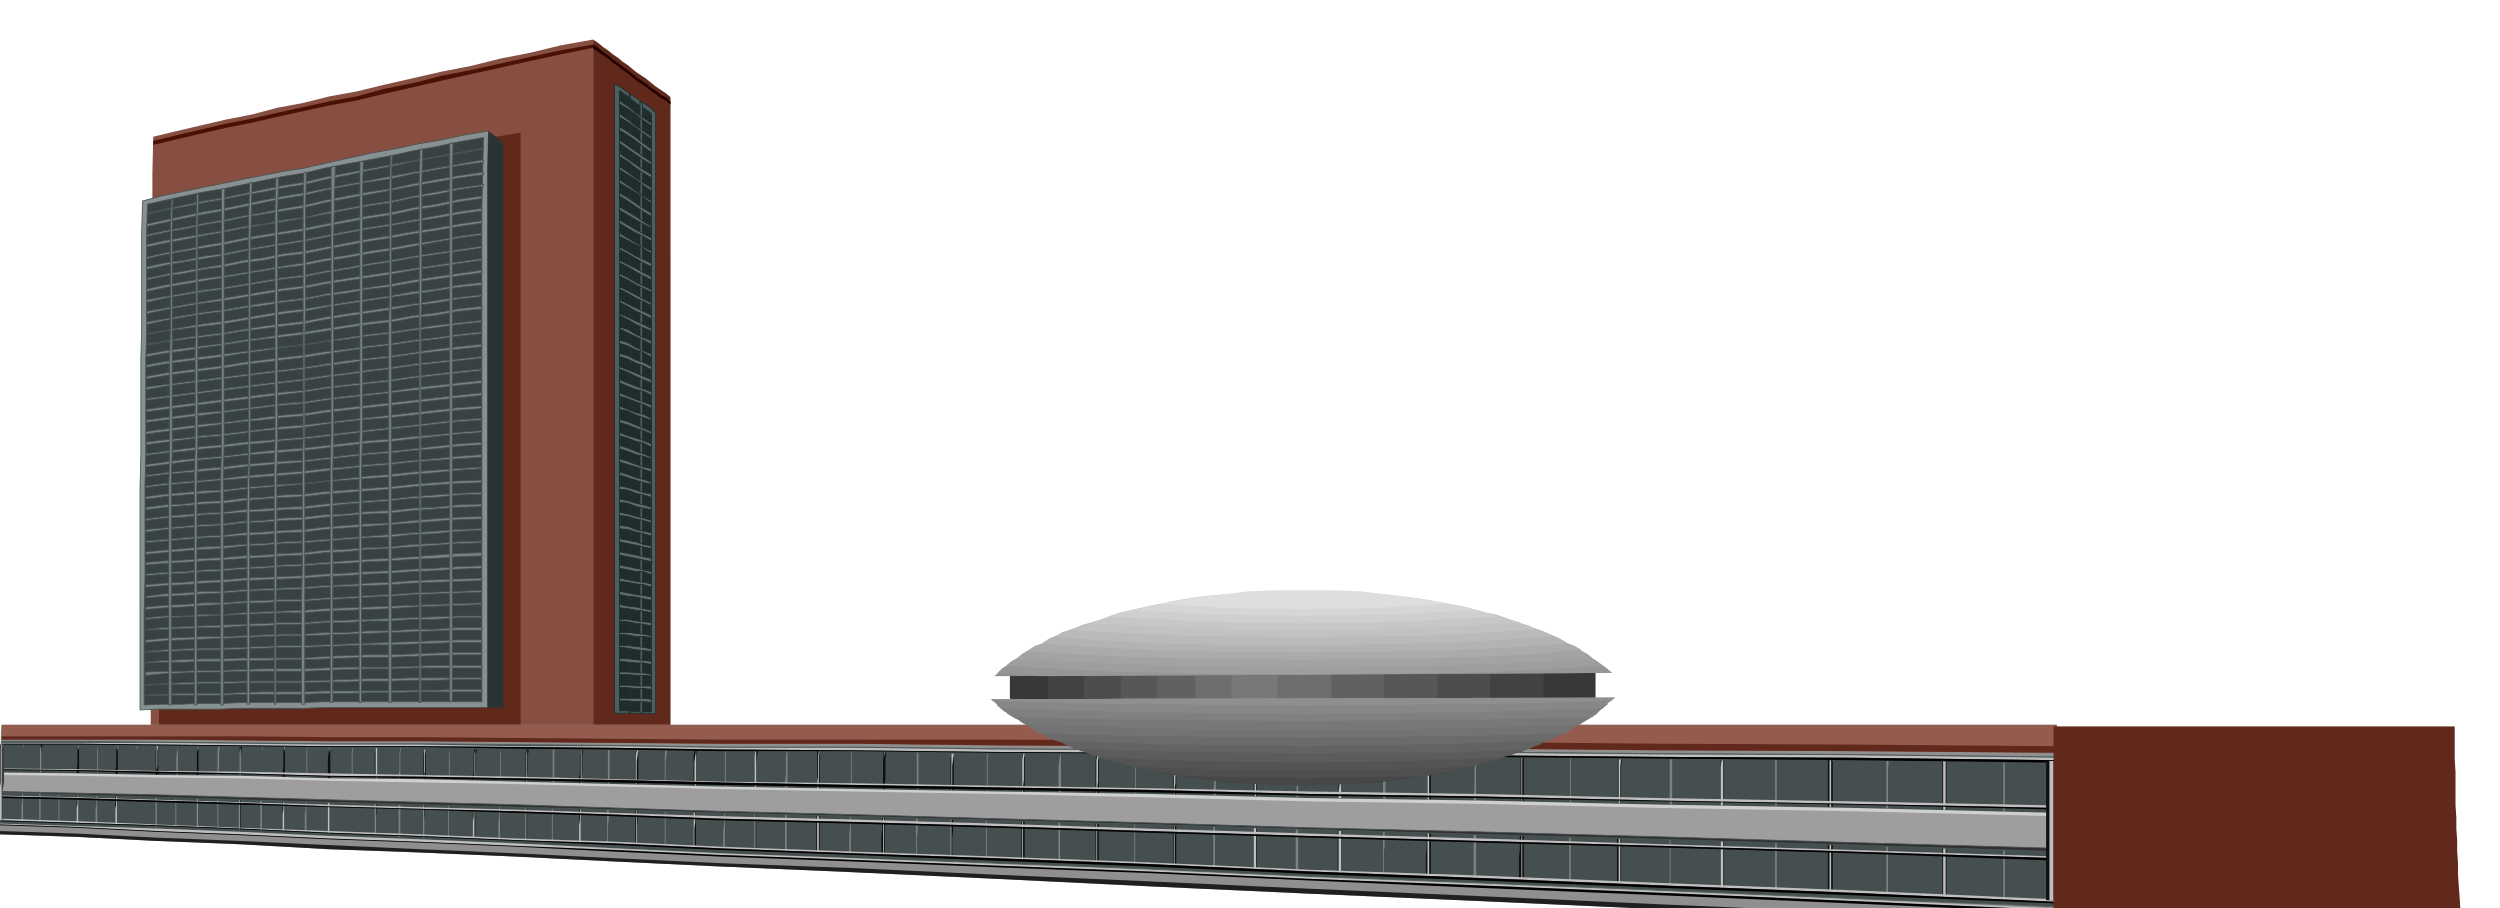 <svg xmlns="http://www.w3.org/2000/svg" width="490.455" height="178.218" fill-rule="evenodd" stroke-linecap="round" preserveAspectRatio="none" viewBox="0 0 3035 1103"><style>.pen1{stroke:none}.brush3{fill:#61291c}.pen2{stroke:#475252;stroke-width:1;stroke-linejoin:round}.brush6{fill:#788282}.pen3{stroke:none}.brush9{fill:#4d5e5e}.pen4{stroke:#1c2e2e;stroke-width:1;stroke-linejoin:round}.brush12{fill:#8f8f8f}.brush14{fill:gray}.pen7{stroke:none}.brush15{fill:#0f0f0f}.brush16{fill:#bfbfbf}.brush17{fill:#9e9e9e}.brush19{fill:#cfcfcf}.brush22{fill:#000}.brush23{fill:#404040}.brush30{fill:#787878}</style><path d="m186 166 29-7 30-7 30-7 31-6 30-8 32-6 32-8 33-6 33-8 35-8 35-8 36-7 36-9 36-7 37-9 39-7v843H183V754l1-45V573l1-45V211l1-45z" class="pen1" style="fill:#874f42"/><path d="m186 171 29-7 30-7 30-7 31-6 30-7 32-7 32-7 33-6 33-9 35-7 35-9 36-7 36-8 36-8 37-8 39-7v4l-39 8-37 8-36 8-36 8-36 8-35 8-35 8-33 8-33 6-32 7-32 7-30 7-31 6-30 7-30 7-29 7v-5z" class="pen1" style="fill:#4a1205"/><path d="m196 247 24-6 25-4 25-6 26-4 25-6 26-5 27-5 27-5 27-6 28-5 28-6 30-5 28-6 30-6 30-6 30-5v722H217l-24 1V603l1-39V444l1-39V286l1-39z" class="pen1 brush3"/><path d="m173 244 23-6 24-5 24-5 25-5 24-5 26-5 25-5 26-4 26-6 27-6 27-6 28-5 28-6 29-5 28-6 30-5-1 43v657H395l-26 1h-78l-25 1h-73l-23 1V590l1-38V435l1-38V282l1-38z" class="pen2" style="fill:#879191"/><path d="m179 248 22-5 23-5 24-5 24-4 24-5 24-5 25-5 25-4 25-6 26-5 27-5 27-5 27-6 28-5 28-6 29-5-1 42-1 43v600H394l-25 1h-75l-24 1h-25l-24 1h-23l-23 1V741l1-38V589l1-37V437l1-38V285l1-37z" class="pen2" style="fill:#384242"/><path d="m179 260 22-5 23-4 24-5 24-4 24-5 24-4 25-5 25-4 25-6 26-5 27-6 27-5 27-6 28-5 28-5 29-5v-1l-29 5-28 5-28 5-27 5-27 5-27 5-26 5-25 6-25 4-25 5-24 5-24 5-24 4-24 5-23 5-22 5v1zm-1 15 23-5 23-5 24-5 24-4 24-5 24-5 25-5 25-4 25-6 26-5 27-5 27-4 27-6 28-5 28-5 29-4v-3l-29 5-28 5-28 5-27 5-27 5-27 5-26 5-25 5-25 4-25 5-24 5-24 5-24 4-24 5-23 5-23 5v3zm0 12 23-5 23-4 24-5 24-4 24-5 24-4 25-4 25-4 25-6 26-5 27-5 27-5 27-5 28-5 28-5 29-4v-3l-29 4-28 5-28 5-27 6-27 4-27 5-26 5-25 6-25 4-25 5-24 4-24 5-24 4-24 5-23 4-23 5v2zm0 13 23-5 23-4 24-5 24-4 24-5 24-4 25-4 25-4 25-5 26-5 27-5 27-4 27-6 28-4 28-6 29-4v-2l-29 4-28 5-28 5-27 6-27 4-27 5-26 5-25 6-25 3-25 5-24 3-24 5-24 4-24 4-23 4-23 5v3zm0 14 23-5 23-4 24-4 24-4 24-5 24-4 25-4 25-4 25-5 26-5 27-5 27-4 27-6 27-4 28-6 28-4v-3l-28 4-28 6-27 4-27 6-27 4-27 5-26 5-25 5-25 4-25 4-24 4-24 5-24 4-24 5-23 4-23 5v2zm0 13 23-5 23-4 24-4 24-4 24-5 24-4 25-4 25-4 25-5 26-5 27-5 27-4 27-5 27-4 28-5 28-4v-3l-28 4-28 5-27 5-27 5-27 4-27 5-26 5-25 5-25 4-25 4-24 4-24 5-24 3-24 5-23 3-23 5v3zm0 13 23-5 23-3 24-5 24-3 24-5 24-3 24-5 26-3 25-5 26-5 27-5 27-4 27-5 27-4 28-5 28-4v-3l-28 4-28 5-27 4-27 5-27 4-27 5-26 5-25 5-26 3-24 5-24 3-24 5-24 4-24 4-23 4-23 5v2zm0 14 23-5 23-4 24-4 24-4 24-4 24-4 24-4 26-3 25-5 26-4 27-5 27-4 27-5 27-5 28-5 28-4v-2l-28 4-28 5-27 4-27 5-27 4-27 5-26 4-25 5-26 4-24 4-24 4-24 4-24 3-24 4-23 4-23 5v3zm0 13 23-5 23-4 24-4 24-3 24-4 24-4 24-4 26-3 25-5 26-4 27-5 27-4 27-5 27-4 28-4 28-4v-2l-28 4-28 4-27 4-27 5-27 4-27 5-26 4-25 5-26 3-24 4-24 4-24 4-24 3-24 4-23 4-23 4v3zm0 14 23-5 23-4 24-4 24-3 24-4 24-4 24-4 26-3 25-5 26-4 27-4 27-4 27-5 27-4 28-4 28-4v-2l-28 4-28 4-27 4-27 4-27 4-27 4-26 4-25 5-26 3-24 4-24 4-24 4-24 4-24 4-23 4-23 4v3zm0 13 23-5 23-4 24-4 24-3 24-4 24-3 24-4 26-3 25-5 26-3 27-5 27-3 27-5 27-4 28-4 28-4v-3l-28 4-28 4-27 4-27 5-27 4-27 4-26 4-25 5-26 3-24 3-24 4-24 4-24 3-24 4-23 4-23 4v3zm0 12 23-4 23-3 24-3 24-3 24-4 24-4 24-4 26-3 25-5 26-4 27-4 27-4 27-4 27-4 27-4 29-3v-3l-28 3-28 5-27 3-27 5-27 4-27 4-26 4-25 4-26 3-24 4-24 4-24 4-24 3-24 4-23 4-23 4v1zm0 13 23-4 23-3 24-3 24-3 24-4 24-3 24-3 26-3 25-5 26-4 27-4 27-4 27-5 27-3 27-5 29-3v-2l-29 3-27 4-27 4-27 4-27 4-27 4-26 4-25 5-26 3-24 3-24 4-24 4-24 3-24 3-23 4-23 4v1zm0 14 22-4 23-3 24-4 24-3 24-4 24-3 25-3 26-3 25-4 26-4 27-4 27-3 27-5 27-3 27-5 29-3v-3l-29 3-27 5-27 3-27 5-27 3-27 4-26 4-25 4-26 3-25 4-24 3-24 4-24 3-24 3-23 3-22 4v3zm0 13 22-4 23-3 24-3 24-3 24-4 24-3 25-4 26-3 25-4 26-3 27-4 27-3 27-4 27-3 27-4 29-3v-2l-29 3-27 3-27 4-27 4-27 3-27 4-26 4-25 4-26 3-25 3-24 3-24 3-24 3-24 3-23 3-22 4v3zm0 14 22-4 23-3 24-3 24-3 24-4 24-3 25-3 26-3 25-4 26-4 27-4 27-3 27-4 27-3 27-4 29-3v-2l-29 3-27 4-27 3-27 4-27 3-27 4-26 3-25 4-26 3-25 3-24 3-24 4-24 3-24 3-23 3-22 4v3zm0 13 22-4 23-3 24-3 24-3 24-3 24-3 25-3 26-3 25-4 26-3 27-4 27-3 27-4 27-3 27-3 29-3v-3l-29 3-27 3-27 4-27 4-27 3-27 3-26 4-25 4-26 3-25 3-24 3-24 3-24 3-24 3-23 3-22 3v3zm0 13 22-3 23-3 24-3 24-3 24-3 24-3 25-3 26-3 25-4 26-3 27-4 27-3 27-4 27-3 27-3 29-3v-2l-29 3-27 3-27 3-27 4-27 3-27 4-26 3-25 4-26 3-25 3-24 3-24 3-24 3-24 3-23 3-22 3v2zm0 14 22-3 23-3 24-3 24-3 24-3 24-3 25-3 26-3 25-4 26-3 27-3 27-3 27-4 27-3 27-3 29-3v-2l-29 3-27 3-27 3-27 4-27 3-27 3-26 3-25 4-26 2-25 3-24 3-24 3-24 3-24 3-23 3-22 3v3zm-1 13 23-3 23-3 24-3 24-3 24-3 24-3 25-3 25-2 26-4 26-3 27-3 27-3 27-3 27-3 27-3 29-3v-3l-29 3-27 3-27 3-27 4-27 3-27 3-26 3-26 4-25 2-25 3-24 3-24 3-24 2-24 3-23 3-22 3-1 1v2zm0 14 23-3 23-3 24-3 24-3 24-3 24-2 25-3 25-2 26-4 26-3 27-3 27-3 27-3 27-3 27-3 29-3v-3l-29 3-27 3-27 3-27 3-27 3-27 3-26 3-26 4-25 2-25 3-24 3-24 3-24 2-24 3-23 3-23 3v3zm0 13 23-3 23-3 24-3 24-2 24-3 24-3 25-2 25-2 26-4 26-3 27-3 27-2 27-3 27-3 27-3 29-2v-3l-29 2-27 3-27 3-27 3-27 3-27 3-26 3-26 3-25 2-25 3-24 3-24 3-24 2-24 3-23 2-23 3v3zm0 13 23-3 23-2 24-3 24-2 24-3 24-2 25-3 25-2 26-3 26-3 27-3 27-3 27-3 27-3 27-3 29-2v-2l-29 2-27 3-27 3-27 3-27 3-27 3-26 3-26 3-25 2-25 2-24 2-24 3-24 2-24 3-23 3-23 3v2zm0 14 23-3 23-3 24-3 24-2 24-3 24-2 25-2 25-2 26-3 26-3 27-3 27-2 27-3 27-3 27-3 29-2v-2l-29 2-27 3-27 2-27 3-27 2-27 3-26 3-26 3-25 2-25 2-24 3-24 3-24 2-24 2-23 3-23 3v3zm0 12 23-3 23-2 24-2 24-2 24-3 24-2 25-2 25-2 25-3 26-3 27-3 27-2 27-3 27-2 28-3 29-2v-3l-29 2-28 3-27 3-27 3-27 2-27 3-26 3-25 3-25 1-25 2-24 2-24 3-24 2-24 3-23 2-23 3v2zm0 13 23-3 23-2 24-2 24-2 24-2 24-2 25-2 25-2 25-3 26-3 27-3 27-2 27-3 27-2 28-2 29-2v-3l-29 2-28 3-27 2-27 3-27 2-27 3-26 2-25 3-25 2-25 2-24 2-24 3-24 2-24 2-23 2-23 3v2zm0 14 23-3 23-2 24-2 24-2 24-3 24-2 25-2 25-2 25-3 26-2 27-2 27-2 27-3 27-2 28-3 29-2v-2l-29 2-28 2-27 2-27 3-27 2-27 3-26 3-25 3-25 1-25 2-24 2-24 3-24 1-24 2-23 2-23 3v3zm0 13 23-3 23-2 24-2 24-1 24-3 24-2 25-2 25-1 25-3 26-2 27-2 27-2 27-3 27-2 28-2 29-1v-3l-29 1-28 2-27 2-27 3-27 2-27 2-26 2-25 3-25 1-25 3-24 1-24 3-24 1-24 3-23 1-23 3v3zm0 13 23-3 23-1 24-3 24-1 24-2 24-1 25-2 25-1 25-3 26-3 27-2 27-2 27-3 27-1 28-3 29-1v-2l-29 1-28 2-27 2-27 3-27 2-27 2-26 2-25 3-25 1-25 2-24 1-24 3-24 1-24 2-23 2-23 3v2zm0 14 23-3 23-2 24-2 24-1 24-3 24-1 24-2 26-1 25-3 26-2 27-2 27-1 27-3 27-2 28-2 29-1v-3l-29 1-28 3-27 1-27 3-27 1-27 3-26 1-25 3-26 1-24 3-24 1-24 3-24 1-24 2-23 2-23 2v3zm0 13 23-2 23-2 24-2 24-1 24-2 24-1 24-2 26-1 25-3 26-2 27-2 27-2 27-2 27-2 28-2 29-1v-3l-29 1-28 2-27 2-27 3-27 1-27 2-26 2-25 3-26 1-24 2-24 1-24 3-24 1-24 2-23 2-23 2v2zm0 14 23-2 23-2 24-2 24-1 24-3 24-1 24-2 26-1 25-2 26-2 27-2 27-1 27-3 27-1 28-3 29-1v-2l-29 1-28 2-27 2-27 2-27 2-27 2-26 2-25 2-26 1-24 2-24 1-24 2-24 1-24 2-23 2-23 2v3zm0 13 23-2 23-1 24-2 24-1 24-2 24-1 24-2 26-1 25-3 26-1 27-3 27-1 27-2 27-2 28-2 29-1v-2l-29 1-28 2-27 1-27 3-27 1-27 2-26 1-25 3-26 1-24 2-24 1-24 2-24 1-24 2-23 1-23 2v3zm0 13 23-2 23-1 24-2 24-1 24-2 24-1 24-2 26-1 25-2 26-1 27-2 27-1 27-2 27-1 28-2 29-1v-4l-29 1-28 2-27 2-27 2-27 1-27 2-26 2-25 2-26 1-24 2-24 1-24 2-24 1-24 2-23 1-23 2v2zm0 14 23-2 23-1 24-2 24-1 24-2 24-1 24-1 26-1 25-2 26-1 27-2 27-1 27-2 27-1 28-2 29-1v-3l-29 1-28 2-27 1-27 2-27 1-27 2-26 1-25 2-26 1-24 1-24 1-24 2-24 1-24 2-23 1-23 2v3zm0 13 23-2 23-1 24-2 24-1 24-2 24-1 24-1 26-1 25-2 26-1 27-1 27-1 27-2 27-1 28-1 29-1v-3l-29 1-28 1-27 1-27 2-27 1-27 2-26 1-25 2-26 1-24 1-24 1-24 2h-24l-24 2-23 1-23 3v2zm0 14 23-2 23-1 24-2 24-1 24-2h24l24-2h26l25-2 26-1 27-2 27-1 27-2 27-1 28-1 29-1v-2l-29 1-28 1-27 1-27 2-27 1-27 2-26 1-25 2h-26l-24 1-24 1-24 2h-24l-24 2-23 1-23 2v3zm0 12 23-2 23-1 24-1 24-1 24-1 24-1 24-1h26l25-2 26-1 27-1 27-1 27-2 27-1 28-1 29-1v-2l-29 1-28 1-27 1-27 1-27 1-27 1-26 1-25 2-26 1-24 1-24 1-24 2h-24l-24 2h-23l-23 2v2zm0 13 23-1 23-1 24-1h24l24-2h24l24-2h26l25-2h26l27-2h27l27-2h27l28-2h29v-2h-29l-28 1-27 1-27 1-27 1-27 1-26 1-25 2h-26l-24 1-24 1-24 1-24 1-24 1-23 1-23 2v1zm0 15 23-2 23-1 24-1 24-1 24-1 24-1 24-1h26l25-1 26-1 27-1 27-1 27-1 27-1 28-1h29v-3h-29l-28 2h-27l-27 2h-27l-27 2h-26l-25 2h-26l-24 1-24 1-24 1h-24l-24 1-23 1-23 2v3zm0 12 22-1 23-1 24-1h24l24-1 24-1 25-1h26l25-1 26-1 27-1h27l27-1 27-1 28-1h29v-3h-29l-28 1-27 1-27 1-27 1-27 1-26 1-25 1h-26l-25 1-24 1-24 1h-24l-24 1-23 1-22 2v1zm0 13 22-1h23l24-1h24l24-1h24l25-1h26l25-1 26-1 27-1h27l27-1 27-1 28-1h29v-3h-29l-28 1-27 1-27 1h-27l-27 1-26 1-25 2h-75l-24 1h-24l-24 1-23 1-22 2v1zm0 15 22-2 23-1 24-1h24l24-1h75l25-1 26-1 27-1h27l27-1h84v-3h-57l-27 1-27 1h-54l-26 1-25 1h-51l-24 1-24 1h-24l-24 1h-23l-22 1v4zm0 12 22-1h23l24-1h24l24-1h75l25-1h26l27-1h27l27-1h27l28-1h29v-2h-84l-27 1h-27l-27 1-26 1-25 1h-75l-24 1h-24l-24 1-23 1-22 1v1zm-2 13 23-1h72l24-1h75l25-1h26l27-1h27l27-1h84v-3h-29l-28 1h-27l-27 1h-80l-25 1h-51l-24 1-24 1h-49l-23 1-23 1v1z" class="pen2 brush6"/><path d="m611 174-9-8-9-7-1 43v657h19V174z" class="pen3" style="fill:#293333"/><path d="m208 243 1-2h1l-1 38v269l-1 38v270h-3V586l1-38V433l1-38V280l1-37zm31-7 1-1 1-1-1 38v273l-1 38v273h-3V583l1-38V428l1-38V274l1-38zm30-7h4l-1 39v273l-1 39v276h-3V580l1-39V229zm34-5v-2h3l-1 39-1 40v238l-1 39v277h-3V617l1-39 1-39V263l1-39zm32-7 1-1h2l-1 39v280l-1 39v120l-1 39v122h-2V574l1-39V256l1-39zm34-7 1-1h2l-1 39v121l-1 40v446h-4V732l1-40V571l1-39V250l1-40zm33-6 2-2h3l-1 40-1 41v245l-1 40v285h-3V568l1-40V204zm35-8h4l-1 40v288l-1 41v288h-3V565l1-41V196zm37-7h2l-1 41v623h-3V395l1-41V230l1-41zm36-7 1-1h2l-1 41v126l-1 42v463h-2V223l1-41zm36-8h4l-1 42v636h-3V174z" class="pen2 brush6"/><path d="m814 118-6-5-6-4-6-4-5-4-6-5-6-4-6-4-5-4-6-5-6-4-6-5-6-4-6-5-6-4-6-5-6-4v843h94V118z" class="pen3 brush3"/><path d="m814 123-6-5-6-3-6-5-5-3-6-5-6-4-6-4-5-4-6-5-6-4-6-5-6-4-6-5-6-4-6-5-6-4v5l6 4 6 4 6 4 6 5 6 4 6 5 6 4 6 5 5 4 6 4 6 4 6 5 5 3 6 5 6 3 6 5v-4z" class="pen3" style="fill:#240000"/><path d="m746 102 6 3 7 5 6 4 7 5 6 4 6 4 6 4 6 6v730l-6-1h-44V102z" class="pen4 brush9"/><path d="m752 110 10 7 10 8 9 6 10 7v726h-19l-10-1h-10V110z" class="pen4" style="fill:#212b2b"/><path d="m764 114 1 1v751h-1V114zm13 9 1 1 2 1v741h-3V123z" class="pen4 brush9"/><path d="m752 122 10 7 10 8 9 6 10 7v3l-10-7-9-7-10-7-10-6v-4zm0 16 10 7 10 8 9 6 10 7v3l-10-7-9-7-10-7-10-6v-4zm0 16 10 6 10 7 9 7 10 7v4l-10-7-9-7-10-7-10-6v-4zm0 16 10 7 10 7 9 6 10 7v3l-10-6-9-6-10-7-10-7v-4zm0 16 10 7 10 7 9 6 10 6v4l-10-6-9-6-10-8-10-6v-4zm0 16 10 7 10 7 9 6 10 6v4l-10-7-9-7-10-6-10-6v-4zm0 16 10 7 10 7 9 6 10 6v3l-10-7-9-6-10-6-10-6v-4zm0 16 10 6 10 7 9 6 10 6v4l-10-6-9-6-10-7-10-6v-4zm0 17 10 6 10 6 9 6 10 6v2l-10-5-9-5-10-6-10-6v-4zm0 16 10 6 10 6 9 5 10 5v4l-10-6-9-4-10-6-10-6v-4zm0 16 10 6 10 6 9 5 10 5v3l-10-6-9-5-10-5-10-5v-4zm0 17 10 5 10 6 9 4 10 5v4l-10-5-9-5-10-6-10-5v-3zm0 16 10 5 10 5 9 5 10 5v4l-10-5-9-5-10-6-10-5v-3zm0 16 10 5 10 6 9 4 10 5v3l-10-5-9-4-10-6-10-5v-3zm0 16 10 5 10 5 9 5 10 5v3l-10-5-9-4-10-6-10-5v-3zm0 16 10 5 10 5 9 4 10 5v4l-10-5-9-4-10-6-10-5v-3zm0 17 10 4 10 5 9 4 10 5v3l-10-4-9-4-10-6-10-5v-2zm0 16 10 3 10 6 9 4 10 4v4l-10-5-9-4-10-5-10-5v-2zm0 16 10 3 10 6 9 4 10 4v4l-10-6-9-3-10-5-10-3v-4zm0 16 10 3 10 5 9 3 10 5v4l-10-5-9-3-10-5-10-3v-4zm0 16 10 4 10 4 9 4 10 4v4l-10-4-9-4-10-5-10-4v-3zm0 16 10 4 10 4 9 3 10 4v4l-10-5-9-2-10-4-10-4v-4zm0 16 10 4 10 4 9 3 10 4v4l-10-5-9-3-10-4-10-3v-4zm0 16 10 4 10 4 9 2 10 5v2l-10-3-9-3-10-5-10-2v-4zm0 16 10 3 10 4 9 4 10 4v3l-10-4-9-3-10-4-10-3v-4zm0 16 10 4 10 3 9 3 10 4v4l-10-5-9-2-10-4-10-3v-4zm0 16 10 3 10 4 9 3 10 4v2l-10-3-9-2-10-4-10-3v-4zm0 16 10 3 10 4 9 3 10 2v4l-10-3-9-3-10-3-10-3v-4zm0 16 10 3 10 4 9 2 10 4v2l-10-2-9-3-10-3-10-3v-4zm0 17 10 2 10 3 9 3 10 2v4l-10-3-9-2-10-4-10-1v-4zm0 16 10 2 10 3 9 2 10 3v3l-10-2-9-2-10-4-10-1v-4zm0 16 10 2 10 3 9 2 10 3v3l-10-3-9-2-10-3-10-1v-4zm0 16 10 1 10 4 9 2 10 2v4l-10-3-9-2-10-3-10-1v-4zm0 16 10 2 10 2 9 3 10 2v3l-10-2-9-2-10-2-10-2v-4zm0 16 10 2 10 2 9 2 10 2v4l-10-2-9-2-10-2-10-2v-4zm0 16 10 2 10 2 9 2 10 2v4l-10-4h-9l-10-2-10-2v-4zm0 16 10 2 10 2 9 1 10 2v4l-10-3-9-1-10-2-10-1v-4zm0 16 10 2 10 2 9 1 10 2v4l-10-2-9-2-10-1-10-2v-4zm0 16 10 2 10 1 9 2 10 2v3l-10-2-9-1-10-2-10-1v-4zm0 18h10l10 2 9 1 10 1v4l-10-2-9-1-10-2-10-1v-2zm0 16h10l10 1 9 1 10 2v2l-10-1h-9l-10-2-10-1v-2zm0 16h10l10 1 9 1 10 2v3l-10-1-9-1-10-2-10-1v-2zm0 16h10l10 1 9 1 10 1v4l-10-2h-9l-10-1-10-1v-3zm0 16h10l10 1h9l10 2v2l-10-1h-9l-10-1h-10v-3zm0 16h10l10 1h19v4l-10-1h-9l-10-1h-10v-3zm0 16h29l10 1v4l-10-1h-9l-10-1h-10v-3z" class="pen4" style="fill:#616b6b"/><path d="M2 880h2495v247l-248-12-233-11-221-10-207-9-196-9-184-9-173-8-162-7-127-6-121-6-117-5-111-4-107-6-101-4-98-5-92-3v-26l1-8v-25l1-8v-58l1-8z" class="brush12" style="stroke:none"/><path d="M2 900h92l97 1 102 1 106 1h110l117 1 121 1 127 2h162l173 2 184 1 196 2 207 1 221 2 233 1 247 3v182l-248-10-233-10-221-9-207-8-196-9-184-7-173-6-162-6-127-6-121-6-117-5-110-4-107-5-102-4-97-3-93-3v-20l1-6v-18l1-6v-44l1-6z" style="stroke:#545e5e;stroke-width:1;stroke-linejoin:round;fill:#454f4f"/><path d="M26 997v-18l1-6v-17l1-5v-47h1l-1 5v88h-2zm45 1v-40l1-5v-42l1-5-1 5v87h-1zm45 3v-18l1-6v-18l1-6v-42l1-5v47l-1 6v42h-2zm49 1v-42l1-6v-48h1l-1 6v42l-1 6v42zm48 2v-43l1-6v-36l1-6 1-6v48l-1 6-1 6v37h-1zm51 2v-93l1-6h2l-1 6v19l-1 6v68h-1zm52 3v-39l1-6 1-6v-51h1l-1 6v96h-2zm54 1v-20l1-6v-19l1-6v-46l1-6v52l-1 6v45h-2zm57 3v-99l1-6h1l-1 6v47l-1 6v46zm57 3v-75l1-6v-21l1-6h1l-1 6v102h-2zm60 2v-49l1-6v-47l1-6v53l-1 6v49h-1zm61 2v-22l1-6v-21l1-6v-49l1-6v55l-1 6v49h-2zm65 2v-50l1-6v-56h2v56l-1 6-1 8v42h-1zm67 3v-50l1-6v-58h2v58l-1 6v21l-1 7v22h-1zm70 3V918l1-7h2l-1 7-1 7v103h-1zm71 2v-22l1-7v-23l1-7v-59h1v59l-1 7v52h-2zm75 4v-85l1-7v-23l1-7h1v61l-1 7v54h-2zm78 3v-24l1-7v-24l1-7v-61h1v61l-1 7v55h-2zm81 4v-57l1-7v-63h2v63l-1 7v25l-1 7v25h-1zm85 3v-58l1-7v-64h1v64l-1 7v58h-1zm88 2V932l1-9 1-7h1v65l-1 8v59l-1-1-1-1zm92 4v-59l1-8v-67h1v67l-1 8v59h-1zm96 4v-94l1-8v-26l1-8h1v68l-1 8v60h-2zm100 4v-61l1-8v-71h2v140h-3zm106 4V928l1-9h2v72l-1 8v27l-1 9v27h-1zm110 6V966l1-9v-28l1-9h1v148h-3zm116 4v-66l1-9v-77l1 2v150h-2zm122 5V922h3v78l-1 9-1 9v59h-1zm128 6V923h2v160h-2zm135 5V924h3l-1 9v155h-2zm142 5V926h2v167h-2z" class="pen7 brush14"/><path d="M49 998v-42l1-5v-36l1-6 1-5h-3v47l-1 5v42h1z" class="pen7 brush15"/><path d="M48 998v-42l1-5v-42l1-5v47l-1 5v42h-1z" class="pen7 brush16"/><path d="M95 1000v-42l1-5v-47h-1l-1 5v18l-1 6v65h2z" class="pen7 brush15"/><path d="M93 1000v-19l1-5v-18l1-5v-47h1l-1 5v89h-2z" class="pen7 brush16"/><path d="M142 1001v-42l1-5v-48h-1l-1 6v18l-1 6v65h2z" class="pen7 brush15"/><path d="M140 1001v-18l1-6v-18l1-5v-48h1l-1 6v89h-2z" class="pen7 brush16"/><path d="M190 1004v-37l1-6 1-6v-49h-2l-1 6v92h1z" class="pen7 brush15"/><path d="M189 1004v-43l1-6v-49h2l-1 6v18l-1 6v68h-1z" class="pen7 brush16"/><path d="M240 1005v-44l1-6v-48h-1l-1 6v92h1z" class="pen7 brush15"/><path d="M239 1005v-44l1-6v-48h1l-1 6v92h-1z" class="pen7 brush16"/><path d="M292 1008v-89l1-6 1-6h-3v50l-1 6v45h2z" class="pen7 brush15"/><path d="M290 1008v-45l1-6v-44l1-6v50l-1 6v45h-1z" class="pen7 brush16"/><path d="M345 1009v-45l1-6v-51h-1l-1 6v19l-1 6v71h2z" class="pen7 brush15"/><path d="M343 1009v-20l1-6v-19l1-6v-51h1l-1 6v96h-2z" class="pen7 brush16"/><path d="M400 1012v-47l1-6v-51h-1l-1 6-1 6v92h2z" class="pen7 brush15"/><path d="M398 1012v-40l1-7 1-6v-51h1l-1 6v98h-2z" class="pen7 brush16"/><path d="M456 1014v-21l1-6v-20l1-6v-53h-2l-1 6v100h1z" class="pen7 brush15"/><path d="M455 1014v-47l1-6v-53h2v53l-1 6-1 6v41h-1z" class="pen7 brush16"/><path d="M515 1017v-22l1-6v-20l1-6v-47l1-6h-3l-1 6v100l1 1z" class="pen7 brush15"/><path d="M514 1017v-49l1-6v-52h2l-1 6v20l-1 6v75h-1z" class="pen7 brush16"/><path d="M577 1018v-75l1-7v-20l1-6h-3l-1 6v20l-1 7v75h3z" class="pen7 brush15"/><path d="M574 1018v-21l1-6v-20l1-6v-49l1-6v55l-1 6v47h-2z" class="pen7 brush16"/><path d="M640 1021v-77l1-6v-22l1-6h-3l-1 6v105h2z" class="pen7 brush15"/><path d="M638 1021v-49l1-6v-50l1-6v56l-1 6v49h-1z" class="pen7 brush16"/><path d="M705 1024v-51l1-6v-22l1-6v-22l1-6h-3l-1 6v22l-1 6v79h2z" class="pen7 brush15"/><path d="M703 1024v-22l1-7v-22l1-6v-56h1v56l-1 6v51h-2z" class="pen7 brush16"/><path d="M773 1026v-22l1-6v-22l1-7v-58h-3v58l-1 6v51h2z" class="pen7 brush15"/><path d="M772 1026V917l1-6h2l-1 6-1 8v101h-1z" class="pen7 brush16"/><path d="M845 1029V918l1-6h-3l-1 6v111h3z" class="pen7 brush15"/><path d="M842 1029v-52l1-7v-44l1-8 1-6v58l-1 7v22l-1 7v23h-1z" class="pen7 brush16"/><path d="M918 1032V927l1-8 1-7h-3l-1 7v113h2z" class="pen7 brush15"/><path d="M916 1032V919l1-7h1v61l-1 7v52h-1z" class="pen7 brush16"/><path d="M995 1036V912h-3v62l-1 7v55h4z" class="pen7 brush15"/><path d="M992 1036v-86l1-7v-24l1-7h1l-1 7v117h-2z" class="pen7 brush16"/><path d="M1074 1038v-86l1-7v-24l1-7h-4v63l-1 7v23l-1 7v24h4z" class="pen7 brush15"/><path d="M1072 1038v-54l1-7v-63h1l-1 7v117h-1z" class="pen7 brush16"/><path d="M1156 1042v-25l1-7v-25l1-7v-63h-3l-1 7v120h2z" class="pen7 brush15"/><path d="M1154 1042v-57l1-7v-63h3l-1 7-1 8v48l-1 7v57h-1z" class="pen7 brush16"/><path d="M1244 1045V915h-3v66l-1 7v57h4z" class="pen7 brush15"/><path d="M1241 1045V922l1-7h2l-1 7v25l-1 8v90h-1z" class="pen7 brush16"/><path d="M1334 1049V916h-3l-1 8v125h4z" class="pen7 brush15"/><path d="M1331 1049V924l1-8h2l-1 8v25l-1 8v92h-1z" class="pen7 brush16"/><path d="M1428 1053V916h-3l-1 8v129h4z" class="pen7 brush15"/><path d="M1425 1053V916h3l-1 8v26l-1 8v95h-1z" class="pen7 brush16"/><path d="M1526 1057V918h-4v139h4z" class="pen7 brush15"/><path d="M1522 1057v-62l1-8v-69h2v139h-3z" class="pen7 brush16"/><path d="M1628 1061V927l1-8h-4v71l-1 8v63h4z" class="pen7 brush15"/><path d="M1625 1061v-98l1-9v-27l1-8h1v142h-3z" class="pen7 brush16"/><path d="M1737 1065V919h-4v74l-1 9v27l-1 9v27h6z" class="pen7 brush15"/><path d="M1733 1065V928l1-9h1v146h-2z" class="pen7 brush16"/><path d="M1850 1069V920h-4v76l-1 9v27l-1 9v28h6z" class="pen7 brush15"/><path d="M1847 1069V920h1v149h-1z" class="pen7 brush16"/><path d="M1968 1075V931l1-9h-5v76l-1 9v68h5z" class="pen7 brush15"/><path d="M1965 1075V922h3l-1 9v144h-2z" class="pen7 brush16"/><path d="M2093 1080V923h-4v157h4z" class="pen7 brush15"/><path d="M2089 1080V932l1-9h2v157h-3z" class="pen7 brush16"/><path d="M2225 1085V924l-3-1h-3v161h2l4 1z" class="pen7 brush15"/><path d="M2221 1084V923h1l1 1v161l-2-1z" class="pen7 brush16"/><path d="M2363 1091V924h-5v167h5z" class="pen7 brush15"/><path d="M2359 1091V924h3v167h-3z" class="pen7 brush16"/><path d="m1 938 92 1 98 2 101 1 107 3 110 1 116 3 121 3 127 3 162 3 174 3 184 3 196 5 207 3 220 5 233 4 248 6v47l-248-8-233-7-221-6-207-6-196-6-184-5-173-5-162-4-127-4-121-3-117-3-110-3-106-3-102-3-97-3-92-3v-24z" class="pen2 brush17"/><path d="m1 961 92 2 97 2 102 3 106 3 110 3 117 3 121 4 127 4 162 4 174 5 184 5 196 6 207 5 220 6 233 7 248 7v4l-248-8-233-7-221-6-207-6-196-6-184-5-173-5-162-4-127-4-121-3-117-3-110-3-106-3-102-3-97-3-92-3v-1z" class="pen2" style="fill:#303030"/><path d="m1 938 92 1 98 2 101 1 107 3 110 1 116 3 121 3 127 3 162 3 174 3 184 3 196 5 207 3 220 5 233 4 248 6v4l-248-6-233-4-220-5-207-3-196-5-184-4-174-3-162-3-127-3-121-3-116-2-110-2-107-3-101-1-98-2-92-1v-3z" class="pen3 brush19"/><path d="m-1 1009 92 3 98 5 101 4 107 5 111 5 117 5 121 6 127 6 162 6 173 8 184 8 196 9 207 9 221 10 233 10 248 12v7l-248-12-233-11-221-10-207-9-196-9-184-9-173-8-162-7-127-6-121-6-117-5-111-4-107-6-101-4-98-5-92-3v-4z" class="pen3" style="fill:#1f1f1f"/><path d="M2 880h2495v34l-247-2-233-1-221-2-207-1-196-2-184-1-173-2H874l-127-1-121-1-117-1H399l-106-1-102-1H2v-18z" class="pen3" style="fill:#945c4f"/><path d="M2 894h291l106 1h110l117 1 121 1 127 1h335l184 1 196 1 207 1 221 2 233 1 247 2v8l-247-2-233-1-221-2-207-1-196-2-184-1-173-2H874l-127-1-121-1-117-1H399l-106-1-102-1H2v-4z" class="pen3 brush3"/><path d="M2 902h189l102 1 106 1h110l117 2h121l127 2h162l173 2 184 1 196 2 207 1 221 2 233 1 247 3v3l-248-3-233-1-220-2-207-1-196-2-184-1-173-2-162-1-127-2-121-1-117-1H399l-106-1-102-1-97-1H2v-1z" class="pen3 brush16"/><path d="M2 904h92l97 1 102 1 106 1h110l117 2 121 1 127 2h162l173 2 184 1 196 2 207 2 220 2 233 2 248 3v-3l-248-3-233-1-220-2-207-1-196-2-184-1-173-2-162-1-127-2-121-1-117-1H399l-106-1-102-1-97-1H2v1z" class="pen3 brush22"/><path d="m1 933 92 1 98 2 101 1 107 2 110 2 116 2 121 3 127 3 162 2 174 3 184 3 196 4 207 3 220 5 233 4 248 5v3l-248-5-233-4-220-5-207-3-196-5-184-3-174-3-162-3-127-3-121-2-116-2-110-1-107-3-101-2-98-2-92-1v-1z" class="pen3 brush16"/><path d="m1 935 92 1 98 3 101 1 107 3 110 2 116 2 121 3 127 3 162 3 174 3 184 3 196 4 207 3 220 4 233 4 248 6v-2l-248-5-233-4-220-5-207-3-196-5-184-3-174-3-162-3-127-3-121-2-116-2-110-1-107-3-101-2-98-2-92-1v1z" class="pen3 brush22"/><path d="m1 966 92 2 97 3 102 3 106 3 110 3 117 3 121 4 127 4 162 4 173 5 184 6 196 6 207 6 221 7 233 7 248 8v2l-248-8-233-7-221-6-207-6-196-6-184-6-173-5-162-4-127-5-121-4-117-3-110-3-106-4-102-3-97-3-92-2v-1z" class="pen3 brush16"/><path d="m1 969 92 2 97 3 102 3 106 3 110 3 117 4 121 4 127 5 162 4 173 5 184 6 196 6 207 6 221 6 233 7 248 9v-3l-248-8-233-7-221-6-207-6-196-6-184-6-173-5-162-4-127-5-121-4-117-3-110-3-106-4-102-3-97-3-92-2v2z" class="pen3 brush22"/><path d="m-1 994 93 3 97 4 102 4 107 4 110 4 117 5 121 4 127 6 162 6 173 6 184 7 196 9 207 7 221 9 233 9 248 11v3l-248-11-233-9-221-9-207-8-196-9-184-7-173-6-162-6-127-6-121-4-117-5-110-4-107-5-102-4-97-3-93-3v-2z" class="pen3 brush16"/><path d="m-1 997 93 3 97 3 102 4 107 5 110 4 117 5 121 5 127 6 162 6 173 7 184 7 196 9 207 8 221 9 233 9 248 10v-2l-248-11-233-9-221-9-207-8-196-9-184-7-173-6-162-6-127-6-121-4-117-5-110-4-107-5-102-4-97-3-93-3v1z" class="pen3 brush22"/><path d="m-1 1000 93 3 97 3 102 4 107 5 110 4 117 5 121 6 127 6 162 6 173 7 184 7 196 9 207 8 221 9 233 10 248 11v2l-248-11-233-10-221-9-207-8-196-9-184-7-173-7-162-6-127-6-121-5-117-5-111-4-107-5-101-4-98-5-92-3v-1z" class="pen3 brush16"/><path d="m-1 1002 92 3 98 5 101 4 107 5 111 4 117 5 121 6 127 6 162 6 173 7 184 7 196 9 207 9 221 9 233 10 248 11v-3l-248-11-233-10-221-9-207-8-196-9-184-7-173-7-162-6-127-6-121-5-117-5-111-4-107-5-101-4-98-5-92-3v1z" class="pen3 brush22"/><path d="M3 996v-35l1-6 1-5v-46h-6v46l-1 5v41h5z" class="pen3 brush23"/><path d="M-1 996v-18l1-5v-18l1-5v-41l1-5h1l-1 5v87h-3z" class="pen3 brush16"/><path d="M2496 1093V924h-12v169h12z" class="pen3 brush15"/><path d="M2488 1093V924h5v169h-5z" class="pen3 brush16"/><path d="M1937 808v48l-137 66-137 2h-290l-147-76v-35l711-5z" class="pen3" style="fill:#383838"/><path d="M1874 807v80l-74 33-137 4h-290l-101-53v-74l602 10z" class="pen3" style="fill:#424242"/><path d="M1809 805v111l-9 4-137 4h-290l-57-29v-98l493 8z" class="pen3" style="fill:#4d4d4d"/><path d="M1745 804v118l-82 2h-290l-12-6V797l384 7z" class="pen3" style="fill:#575757"/><path d="M1680 803v120h-275V797l275 6z" class="pen3" style="fill:#616161"/><path d="M1616 801v122h-165V799l165 2z" class="pen3" style="fill:#6e6e6e"/><path d="M1551 800v123h-56V799l56 1z" class="pen3 brush30"/><path d="m1758 938-19-2-18-1-21-1h-21l-23-1h-147l-23 1h-23l-21 1-20 1-17 2 20 3 21 3 21 3 22 3 22 1 23 1 23 1 24 1 23-1 23-1 23-1 23-1 21-3 22-3 21-3 21-3z" class="pen3 brush23"/><path d="m1793 930-21-2-21-1-25-2h-25l-28-2h-182l-28 2h-27l-24 2-23 1-19 2 23 4 25 5 24 4 27 4 26 2 28 3 28 1 30 1 28-1 29-1 27-3 28-2 25-4 26-4 24-5 25-4z" class="pen3" style="fill:#474747"/><path d="m1585 945 19-1h56l17-1h52l12-3 12-2 12-3 13-2 11-4 12-3 11-3 12-3-22-2-24-1-28-2h-29l-33-1h-213l-32 1-31 1-27 2-25 1-20 3 10 2 11 3 11 3 12 3 11 2 12 2 12 2 13 3h16l18 1h18l20 1h60l21 1z" class="pen3" style="fill:#4f4f4f"/><path d="m1585 935 27-1h81l24-1 24-1 22-1h22l8-3 8-2 8-2 9-2 8-3 8-2 8-3 8-2-23-3-26-1-30-2h-32l-36-2h-242l-36 2h-34l-30 2-26 1-21 3 6 2 8 3 7 2 8 3 7 2 8 2 8 2 9 3h20l24 1 24 1 27 1h84l31 1z" class="pen3" style="fill:#545454"/><path d="m1585 926 34-1h34l32-1h32l29-2h28l26-2h24l6-3 6-1 6-3 7-1 6-3 6-2 6-2 6-2-24-2-28-1-32-2-35-1-39-1-41-1h-183l-43 1-39 1-37 1-32 2-28 1-21 2 10 4 11 5 6 1 6 3 6 1 6 3h23l27 2h28l31 2h32l35 1h35l38 1z" class="pen3" style="fill:#5c5c5c"/><path d="m1585 915 39-1h113l33-1 31-1 28-1 26-1 9-5 10-4 9-4 10-3-25-2-29-1-35-2-37-1-42-1-45-1h-196l-46 1-42 1-39 1-34 2-29 1-23 3 7 3 9 3 9 4 9 5h25l29 1 32 1 35 1h36l40 1h40l43 1z" class="pen3" style="fill:#636363"/><path d="m1585 906 44-1h43l42-1h39l36-2 34-1 30-1 28-1 7-4 7-3 7-4 8-4-26-3-31-1-36-2h-39l-44-2h-256l-49 1-45 1-42 1-35 2-30 1-24 2 6 4 7 4 6 3 8 4 26 1 31 1 34 1 38 2h40l43 1h45l48 1z" class="pen3" style="fill:#6b6b6b"/><path d="m1585 896 47-1h47l44-1h42l39-1 36-1 32-1 29-1 6-5 6-3 6-4 7-3-27-3-33-1-38-2h-41l-46-2h-268l-51 1-47 1-44 1-37 2-33 1-24 2 5 3 6 4 6 3 6 5 26 1 33 1 36 1 41 1h43l46 1h48l52 1z" class="pen3" style="fill:#737373"/><path d="m1585 887 50-1h50l46-1h45l40-2 38-1 34-1 30-1 5-4 6-3 5-4 6-3-29-3-33-2-39-2h-44l-48-2h-331l-49 2h-45l-39 2-34 2-27 3 5 3 5 3 6 3 6 4 28 1 34 1 38 1 42 2 45 1 48 1h51l55 1z" class="pen3 brush30"/><path d="m1585 876 53-1h51l49-1h47l42-1 39-1 35-1h32l9-8 10-8-26-2-29-1-34-2h-36l-41-2h-419l-33 1-30 1-29 1-24 2-23 1-18 2 8 7 11 7 29 1 35 1 39 1 45 1h47l51 1h53l57 1z" class="pen3 brush14"/><path d="m1585 867 54-1h53l51-1h48l44-2 41-1 37-1 33-1 7-7 8-6-758 2 6 5 6 6 31 1 37 1 41 1 46 2h49l53 1h55l58 1z" class="pen3" style="fill:#878787"/><path d="m1585 857 56-1h54l52-1h50l45-1 42-1 38-1 34-1 2-3 3-1-758 2 1 1 1 1 32 1 39 1 42 1 48 1h50l53 1h56l60 1zm-4-57h161l50 2h44l41 2 36 1 33 3 5 4 6 5-750 4 8-7 9-6 31-3 36-1 40-2h45l47-2h158z" class="pen3 brush12"/><path d="M1581 791h107l50 1 47 1 43 1 40 2 35 1 31 3 5 3 6 5 6 4 6 5-695 4-7-1h-7l-7-1h-6l-7-1h-6l-6-1h-5l5-5 6-4 6-5 8-4 29-2 35-1 39-2 43-1 45-1 49-1h105z" class="pen3" style="fill:#969696"/><path d="M1581 782h151l46 2h41l38 2 34 2 30 3 6 3 6 5 6 4 7 5-28 2-33 2-40 2-44 2-51 1-53 1h-57l-59 1-59-1h-55l-52-1-48-1-45-2-39-2-34-2-27-2 6-5 7-4 6-5 8-3 29-3 34-2 37-2h42l43-2h147z" class="pen3 brush17"/><path d="M1581 773h98l45 1 44 1 39 1 37 2 32 1 29 3 7 4 8 4 6 4 7 5-26 2-32 2-38 2-43 2-48 1-52 1-56 1-57 1-57-1-54-1-51-1-46-1-43-2-38-2-32-2-26-1 7-6 8-5 8-5 10-3 27-2 32-1 35-2 39-1 41-1 45-1h95z" class="pen3" style="fill:#a3a3a3"/><path d="M1581 765h135l41 2h37l34 2 30 1 28 3 8 3 9 5 8 3 9 5-25 2-31 3-37 2-41 2-47 1-50 1h-53l-55 1-55-1h-51l-49-1-45-1-42-2-35-2-31-2-24-1 8-6 9-4 9-5 9-4 26-2 31-1 33-2h38l38-2h131z" class="pen3" style="fill:#ababab"/><path d="M1581 756h123l38 1 35 1 32 2 29 1 26 3 10 3 10 4 9 4 10 6-24 2-29 2-35 2-39 2-45 1-47 1h-50l-53 1-52-1h-49l-47-1-42-1-40-2-34-2-29-2-23-2 9-6 10-4 5-3 6-2 6-2 6-2 25-2 28-1 31-2h35l35-1h120z" class="pen3" style="fill:#b3b3b3"/><path d="M1581 746h109l34 2h31l30 2 28 1 25 3 5 1 6 3 6 1 6 3 6 2 6 2 6 3 6 3-23 2-27 2-33 2-37 2-42 1-44 1-48 1-50 1-49-1h-47l-44-1-39-1-38-2-32-2-28-2-21-2 6-3 6-3 6-3 6-2 6-3 7-2 7-2 7-2 23-2 27-1 28-2h31l32-2h106z" class="pen3" style="fill:#bababa"/><path d="M1581 738h92l29 1h27l26 2 24 1 24 2 8 1 8 2 8 3 8 3 7 2 8 3 8 3 8 3-22 1-26 2-32 2-34 2-39 1-42 1h-45l-45 1-46-1h-42l-41-1-37-1-35-2-30-1-27-2-20-1 7-3 8-3 7-3 9-3 8-3 8-3 9-3 10-2 21-1 24-1 24-1h27l27-1h89z" class="pen3" style="fill:#c2c2c2"/><path d="M1581 729h70l23 1h21l21 1 20 1 20 1 11 2 12 2 11 3 11 3 10 3 11 3 11 3 11 4-22 1-25 2-29 1-32 2-36 1-37 1h-41l-41 1-42-1h-38l-37-1-34-1-32-2-29-1-25-1-20-1 9-4 11-3 11-3 12-3 11-3 12-3 13-3 13-2 17-2 19-1 19-1h110z" class="pen3" style="fill:#c7c7c7"/><path d="M1581 721h87l12 1 18 2 18 2 18 3 18 3 17 3 17 4 16 4 17 6-21 1-23 1-27 1-29 2-33 1-33 1h-36l-36 1-37-1h-34l-34-1-30-1-29-2-26-1-23-1-20-1 15-6 17-4 18-4 18-3 18-4 18-3 19-2 20-1 10-1h80z" class="pen3 brush19"/><path d="m1791 741-20 1-21 1-25 1-25 2h-28l-29 1h-31l-31 1-32-1h-29l-29-1h-26l-26-2-23-1-21-1-18-1 22-6 24-5 24-4 27-3 26-3 28-2 27-1h57l27 1 27 2 27 3 25 3 25 4 24 5 24 6z" class="pen3" style="fill:#d6d6d6"/><path d="m1758 733-18 1-19 1-21 1-21 2h-24l-24 1h-25l-25 1-26-1h-24l-24-1h-21l-22-2h-20l-18-2h-17l20-4 21-4 21-3 22-2 22-3 23-1h92l22 1 23 3 21 2 21 3 20 3 21 4z" class="pen3" style="fill:#dedede"/><path d="M2493 882h487v40l1 15v41l1 15v13l1 14v13l1 15v14l1 14 1 14 1 15h-29l-29 2-29 1-29 2-30 1-29 2-30 1-29 2-32 1-32 2-32 1-32 2-33 1-33 2-33 1-33 2V882z" class="pen3 brush3"/></svg>
